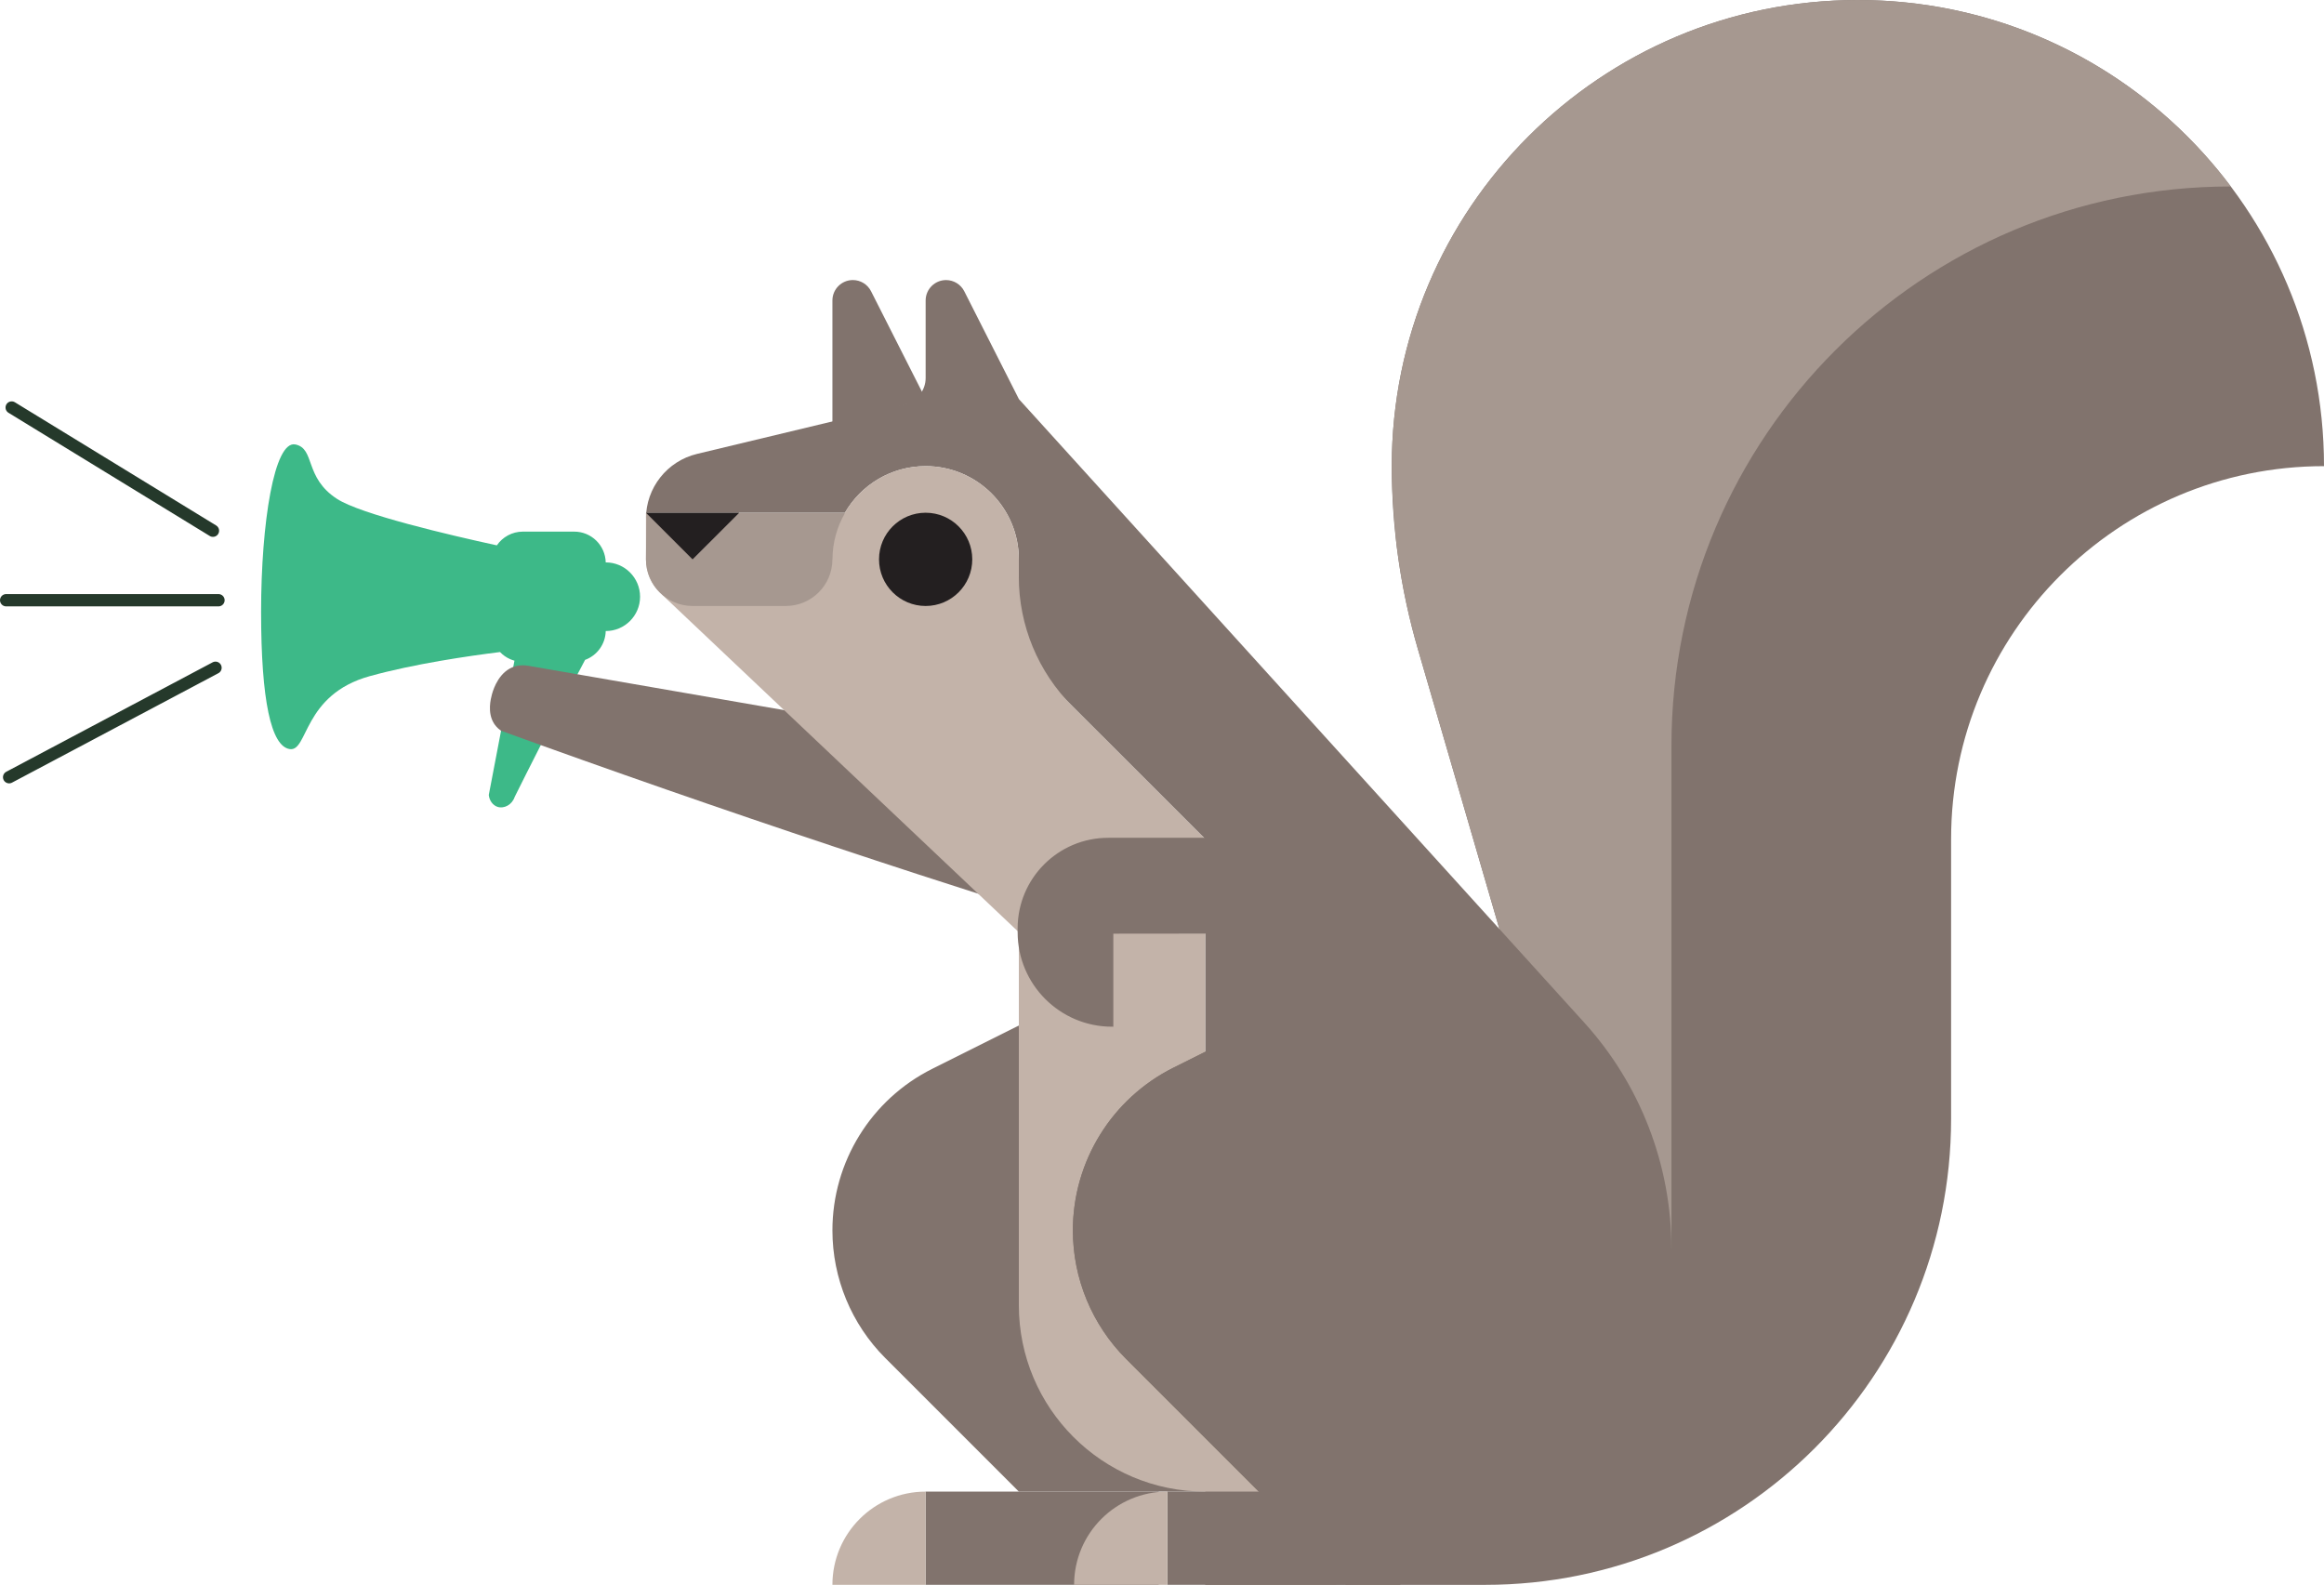 <svg viewBox="0 0 944.57 644.13" xmlns="http://www.w3.org/2000/svg"><path d="m120.07 180.64c8.14 1.74 3.49 13.37 16.86 22.09 9.66 6.3 45.75 14.73 65.01 18.92 2.31-3.37 6.18-5.58 10.57-5.58h20.89c6.97 0 12.63 5.58 12.79 12.51h.01c7.7 0 13.95 6.25 13.95 13.95s-6.25 13.95-13.95 13.95c0 0 0 0-.01 0-.12 5.4-3.58 9.96-8.39 11.72-8.05 15.18-16.03 30.62-23.92 46.31-1.57 3.13-3.14 6.26-4.69 9.38-1.08 3.25-4.36 4.89-6.96 4.05-1.91-.62-3.33-2.54-3.57-4.83.61-3.19 1.22-6.38 1.83-9.56 2.87-15.01 5.74-30.02 8.61-45.03-.55-.15-1.14-.35-1.76-.62-1.56-.69-2.95-1.67-4.11-2.89-12.94 1.61-34.95 4.82-52.94 9.8-27.32 7.55-24.99 30.81-32.55 29.64-7.56-1.16-11.62-19.76-11.62-55.8s5.35-69.85 13.95-68z" fill="#3db988"/><path d="m214.77 270.6c65.75 11.4 131.51 22.79 197.26 34.19-1.89 20.42-3.78 40.84-5.67 61.27-22.23-7.09-44.62-14.38-67.17-21.89-46.23-15.4-91.42-31.15-135.55-47.17-1.54-1.08-2.41-2.23-2.91-3.03-2.72-4.4-1.26-9.95-.79-11.74.05-.19.09-.34.12-.42.59-2.06 2.96-9.13 9.27-10.98 2.18-.64 4.16-.45 5.43-.21z" fill="#81736d"/><path d="m565.67 189.45c0 25.13 3.57 50.14 10.59 74.27l70.63 242.51-100.17 137.91h56.84c104.63 0 189.45-84.82 189.45-189.45v-113.67c0-83.7 67.86-151.56 151.56-151.56 0-104.63-84.82-189.45-189.45-189.45s-189.45 84.82-189.45 189.45z" fill="#81736d"/><path d="m906.68 75.78c-34.56-46.01-89.58-75.78-151.56-75.78-104.63 0-189.45 84.82-189.45 189.45 0 15.41 1.98 32.35 1.98 32.35 2.11 17.17 5.56 31.43 8.62 41.92 23.54 80.83 47.08 161.67 70.63 242.51l-3.52 4.85 35.97-3.64v-204.31c0-125.56 101.79-227.34 227.34-227.34z" fill="#a69890"/><path d="m423.58 412.06-44.67 22.34c-24.87 12.44-40.58 37.86-40.58 65.66 0 19.47 7.73 38.14 21.5 51.91l54.28 54.28h107.74" fill="#81736d"/><path d="m376.22 606.24h94.73v37.89h-94.73z" fill="#81736d"/><path d="m376.22 606.24c-20.93 0-37.89 16.96-37.89 37.89h37.89z" fill="#c3b3a9"/><g fill="#81736d"><path d="m338.33 172.52v-50.4c0-4.58 3.72-8.3 8.3-8.3 3.13 0 5.99 1.76 7.4 4.55l22.19 43.8"/><path d="m414.11 162.18-22.19-43.8c-1.41-2.79-4.28-4.55-7.4-4.55-4.58 0-8.3 3.72-8.3 8.3v31.51c0 5.01-3.44 9.37-8.31 10.54l-84.6 20.3c-12.18 2.92-20.77 13.81-20.77 26.34 0-.82.13-1.61.21-2.41h80.64c6.55-11.33 18.8-18.95 32.82-18.95 20.93 0 37.89 16.96 37.89 37.89l-.06 37.89c48.54 48.54 75.81 75.78 75.81 75.78v303.12h52.78c75.5 0 136.7-61.2 136.7-136.7 0-33.95-12.63-66.68-35.43-91.83l-229.8-253.43z"/><path d="m474.45 606.24h94.73v37.89h-94.73z"/></g><path d="m474.45 606.24c-20.93 0-37.89 16.96-37.89 37.89h37.89z" fill="#c3b3a9"/><path d="m489.85 530.46v-189.45s-19.17-19.15-53.97-53.94c-13.97-13.97-21.82-32.94-21.79-52.69v-7.04c.01-20.93-16.95-37.89-37.88-37.89-14.02 0-26.27 7.62-32.82 18.94s-80.64 0-80.64 0l-.21.21v18.74c0 5.55 2.39 10.55 6.2 14.01l145.36 137.55v151.56c0 41.85 33.93 75.78 75.78 75.78h38.43s-38.46-75.78-38.46-75.78z" fill="#c3b3a9"/><path d="m343.39 208.4h-80.64l-.21 18.94c0 10.46 8.48 18.95 18.95 18.95h37.89c10.46 0 18.94-8.48 18.94-18.95h.04c0-6.92 1.91-13.37 5.15-18.94z" fill="#a69890"/><circle cx="376.22" cy="227.34" fill="#231f20" r="18.95"/><path d="m262.55 208.4 18.94 18.94 18.95-18.94z" fill="#231f20"/><path d="m450.43 341.01h77.35v37.89s-75.78.08-75.78.08v37.81s0 0 0 0c-20.93 0-37.89-16.96-37.89-37.89v-1.57c0-20.06 16.26-36.32 36.32-36.32z" fill="#81736d"/><g stroke-miterlimit="10"><g fill="#81736d" stroke="#81736d"><path d="m521.81 412.06-44.67 22.34c-24.87 12.44-40.58 37.86-40.58 65.66 0 19.47 7.73 38.14 21.5 51.91l54.28 54.28h107.74"/><path d="m450.43 341.01h77.35v37.89s-75.78.08-75.78.08v37.81s0 0 0 0c-20.93 0-37.89-16.96-37.89-37.89v-1.57c0-20.06 16.26-36.32 36.32-36.32z"/><path d="m521.81 412.06-44.67 22.34c-24.87 12.44-40.58 37.86-40.58 65.66 0 19.47 7.73 38.14 21.5 51.91l54.28 54.28h107.74"/><circle cx="531.28" cy="511.08" r="9.47"/><circle cx="569.17" cy="473.19" r="9.47"/><circle cx="569.17" cy="548.97" r="9.47"/></g><g stroke="#25392b" stroke-linecap="round" stroke-width="5"><path d="m2.5 243.95h86.3" fill="#3db988"/><path d="m4.75 165.63 81.8 50.07" fill="#3db988"/><path d="m3.71 315.88 83.88-44.48" fill="#25392b"/></g></g></svg>